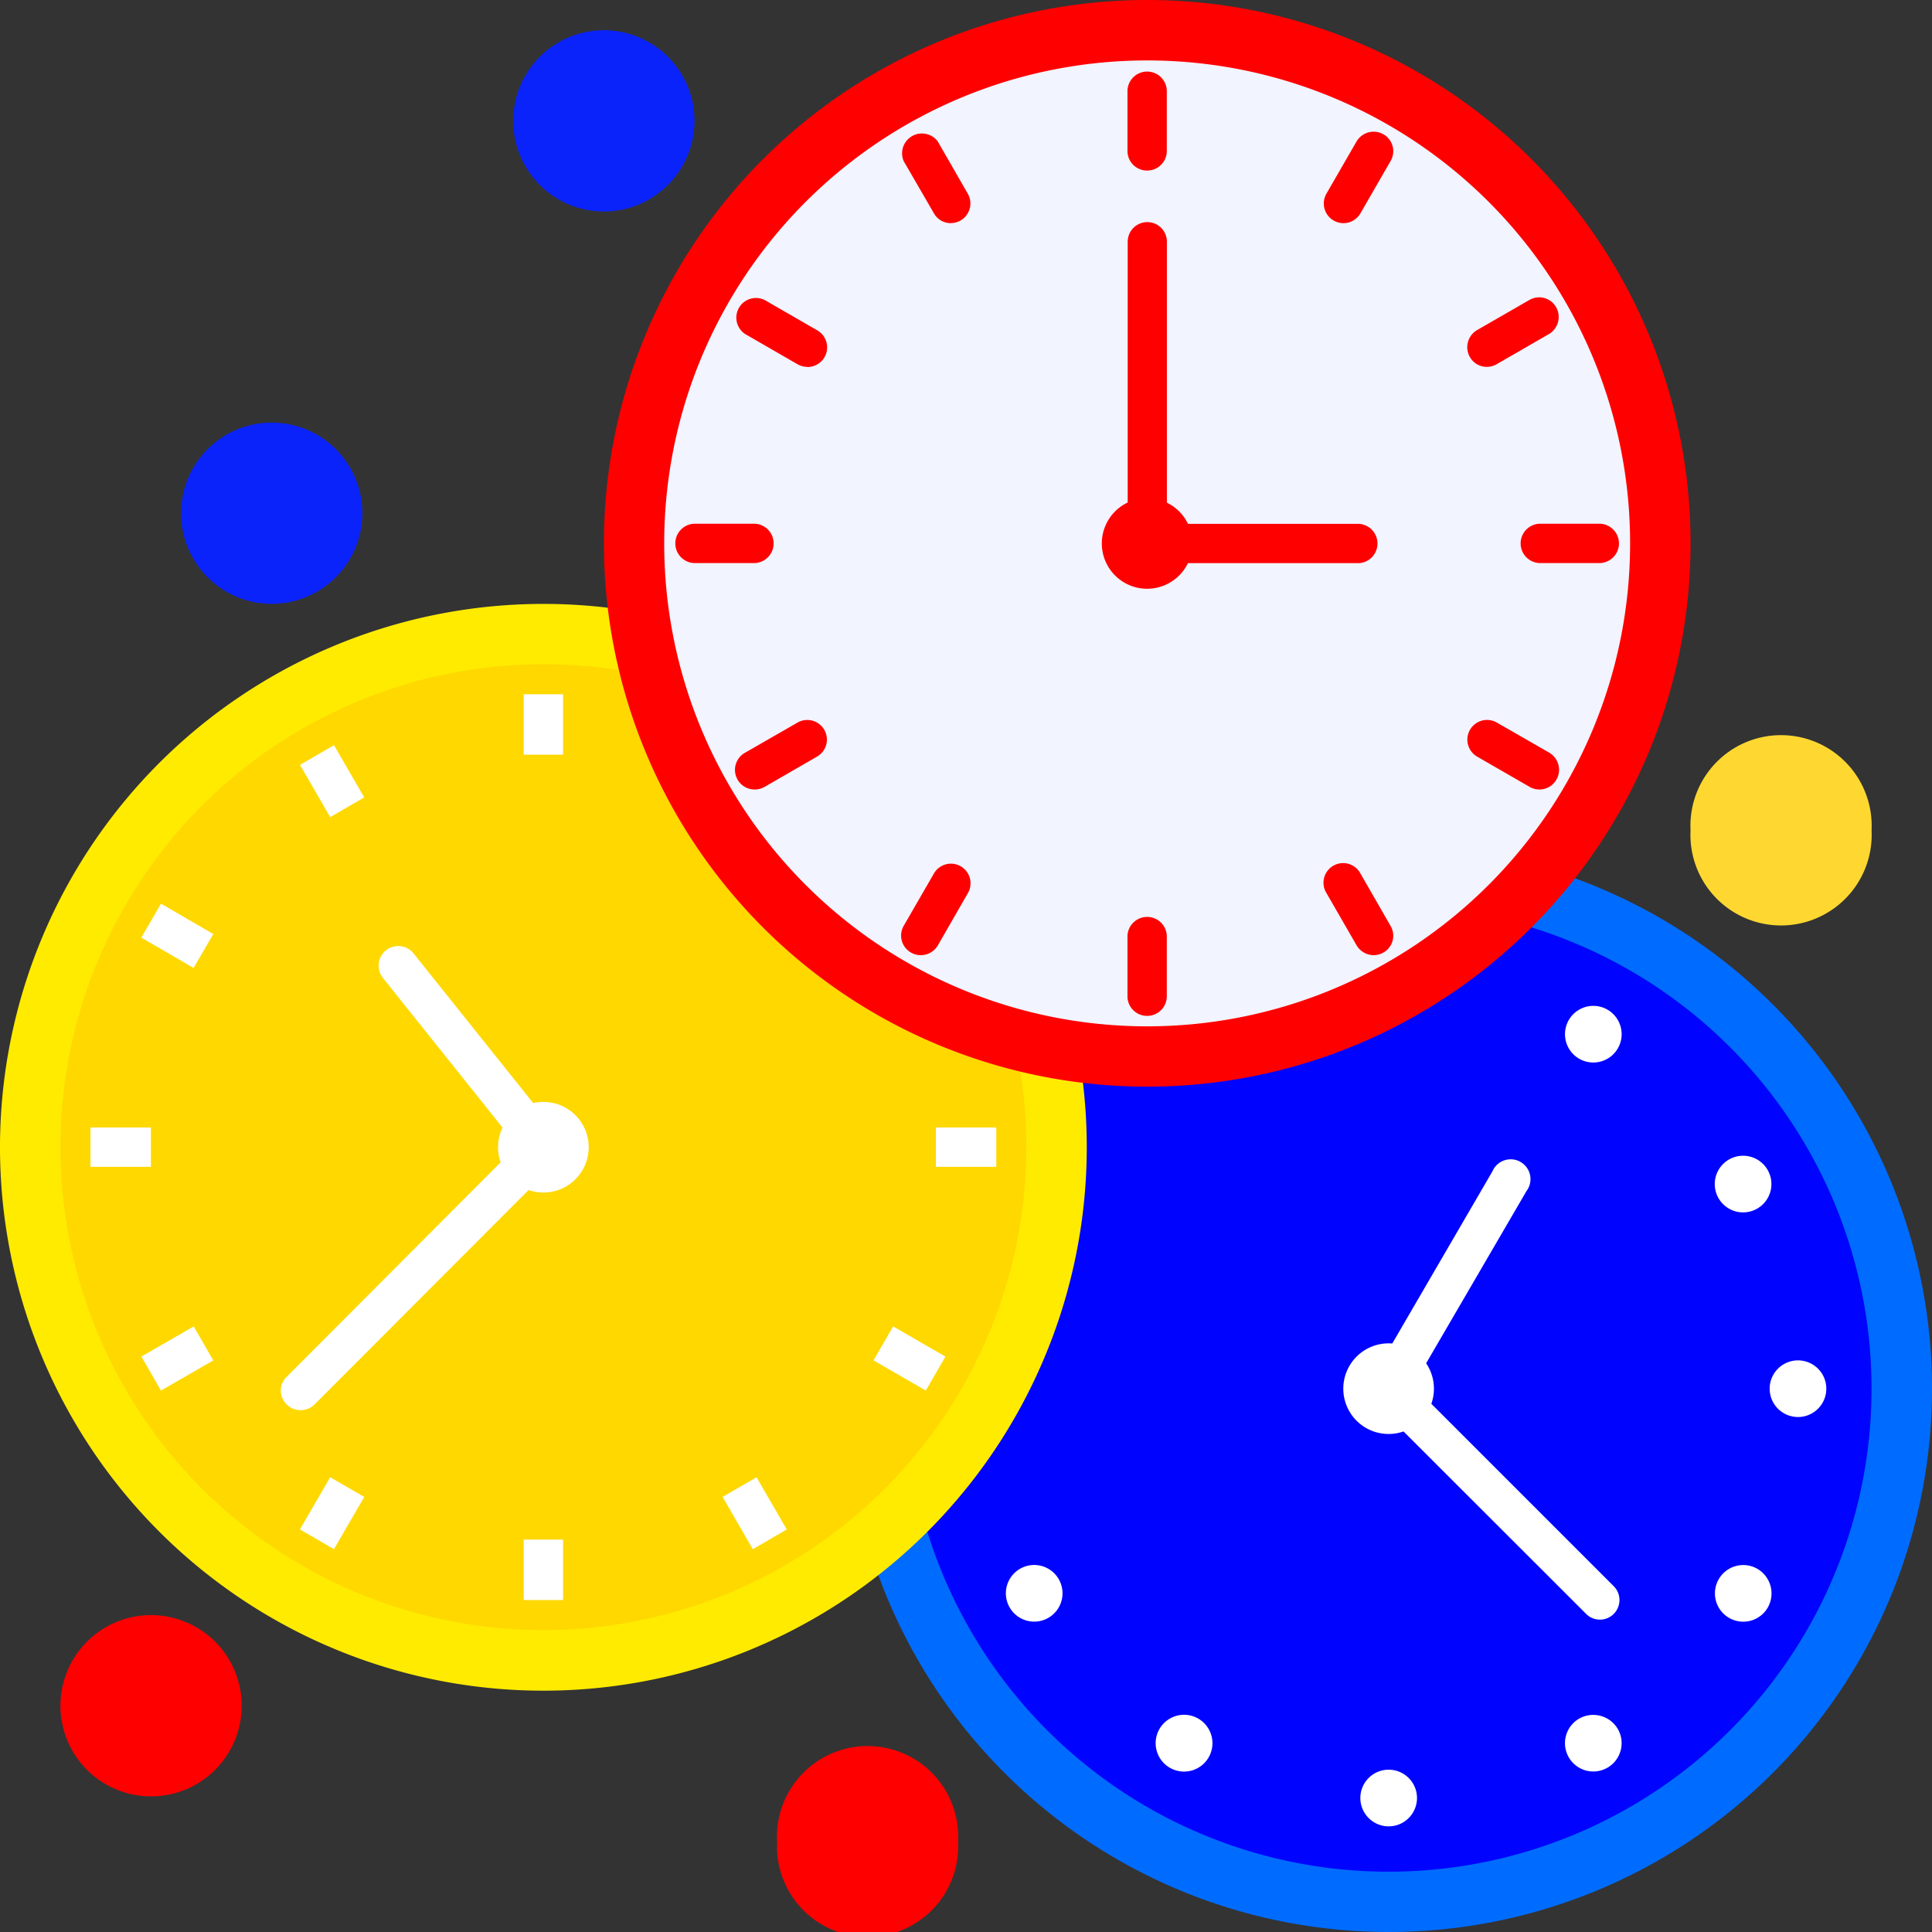 <svg id="Group_96967" data-name="Group 96967" xmlns="http://www.w3.org/2000/svg" width="68.219" height="68.224" viewBox="0 0 68.219 68.224">
  <rect x="0" y="0" width="68.219" height="68.224" fill="#333333" stroke="none"/>
  <path id="Path_435651" data-name="Path 435651" d="M3469.008,1445.721a19.185,19.185,0,1,1-19.185-19.185A19.187,19.187,0,0,1,3469.008,1445.721Z" transform="translate(-3400.789 -1396.687)" fill="#006cff"/>
  <path id="Path_435652" data-name="Path 435652" d="M3467.408,1446.257a17.053,17.053,0,1,1-17.051-17.051A17.051,17.051,0,0,1,3467.408,1446.257Z" transform="translate(-3401.323 -1397.222)" fill="#0004ff"/>
  <path id="Path_435653" data-name="Path 435653" d="M3461.926,1456.677a.688.688,0,0,1-.49-.2l-7.464-7.458a.7.7,0,0,1-.109-.843l4.263-7.328a.7.7,0,1,1,1.2.7l-4,6.865,7.083,7.084a.692.692,0,0,1-.489,1.181Z" transform="translate(-3405.428 -1399.488)" fill="#fff"/>
  <path id="Path_435654" data-name="Path 435654" d="M3455.833,1450.133a1.6,1.6,0,1,1-1.6-1.6A1.6,1.6,0,0,1,3455.833,1450.133Z" transform="translate(-3405.201 -1401.099)" fill="#fff"/>
  <path id="Path_435655" data-name="Path 435655" d="M3472.464,1449.284a1,1,0,1,0,1,1A1,1,0,0,0,3472.464,1449.284Z" transform="translate(-3408.977 -1401.249)" fill="#fff"/>
  <path id="Path_435656" data-name="Path 435656" d="M3436.305,1449.284a1,1,0,1,0,1,1A1,1,0,0,0,3436.305,1449.284Z" transform="translate(-3401.725 -1401.249)" fill="#b1cdfc"/>
  <path id="Path_435657" data-name="Path 435657" d="M3454.385,1431.2a1,1,0,1,0,1,1A1,1,0,0,0,3454.385,1431.2Z" transform="translate(-3405.351 -1397.623)" fill="#b1cdfc"/>
  <path id="Path_435658" data-name="Path 435658" d="M3454.385,1467.363a1,1,0,1,0,1,1A1,1,0,0,0,3454.385,1467.363Z" transform="translate(-3405.351 -1404.875)" fill="#fff"/>
  <path id="Path_435659" data-name="Path 435659" d="M3470.542,1442.11a1,1,0,1,0-1.369-.365A1,1,0,0,0,3470.542,1442.11Z" transform="translate(-3408.491 -1399.436)" fill="#fff"/>
  <path id="Path_435660" data-name="Path 435660" d="M3438.228,1458.456a1,1,0,1,0,1.369.37A1,1,0,0,0,3438.228,1458.456Z" transform="translate(-3402.211 -1403.062)" fill="#fff"/>
  <path id="Path_435661" data-name="Path 435661" d="M3444.843,1433.762a1,1,0,1,0,1.369.364A1,1,0,0,0,3444.843,1433.762Z" transform="translate(-3403.538 -1398.109)" fill="#b1cdfc"/>
  <path id="Path_435662" data-name="Path 435662" d="M3462.927,1465.072a1,1,0,1,0,1.363.369A1.007,1.007,0,0,0,3462.927,1465.072Z" transform="translate(-3407.164 -1404.389)" fill="#fff"/>
  <path id="Path_435663" data-name="Path 435663" d="M3463.927,1433.762a1,1,0,1,0,.364,1.363A1,1,0,0,0,3463.927,1433.762Z" transform="translate(-3407.164 -1398.109)" fill="#fff"/>
  <path id="Path_435664" data-name="Path 435664" d="M3445.847,1465.072a1,1,0,0,0-1,1.738,1,1,0,0,0,1-1.738Z" transform="translate(-3403.538 -1404.389)" fill="#fff"/>
  <path id="Path_435665" data-name="Path 435665" d="M3439.227,1440.377a1,1,0,1,0,.369,1.369A1,1,0,0,0,3439.227,1440.377Z" transform="translate(-3402.211 -1399.436)" fill="#b1cdfc"/>
  <path id="Path_435666" data-name="Path 435666" d="M3470.542,1458.456a1,1,0,1,0,.369,1.369A1.006,1.006,0,0,0,3470.542,1458.456Z" transform="translate(-3408.491 -1403.062)" fill="#fff"/>
  <path id="Path_435667" data-name="Path 435667" d="M3431.675,1435.057a19.187,19.187,0,1,1-19.184-19.185A19.182,19.182,0,0,1,3431.675,1435.057Z" transform="translate(-3393.301 -1394.548)" fill="#ffeb00"/>
  <path id="Path_435668" data-name="Path 435668" d="M3430.077,1435.591a17.053,17.053,0,1,1-17.05-17.056A17.054,17.054,0,0,1,3430.077,1435.591Z" transform="translate(-3393.836 -1395.082)" fill="#ffd800"/>
  <rect id="Rectangle_73594" data-name="Rectangle 73594" width="2.135" height="1.385" transform="translate(30.842 32.976) rotate(-29.915)" fill="#dd4a11"/>
  <rect id="Rectangle_73597" data-name="Rectangle 73597" width="2.132" height="1.388" transform="translate(25.515 28.159) rotate(-60.085)" fill="#dd4a11"/>
  <path id="Path_435670" data-name="Path 435670" d="M3458.344,1408.389a19.185,19.185,0,1,1-19.184-19.19A19.182,19.182,0,0,1,3458.344,1408.389Z" transform="translate(-3398.65 -1389.199)" fill="red"/>
  <path id="Path_435671" data-name="Path 435671" d="M3456.744,1408.924a17.053,17.053,0,1,1-17.051-17.056A17.049,17.049,0,0,1,3456.744,1408.924Z" transform="translate(-3399.185 -1389.734)" fill="#f2f4ff"/>
  <g id="Group_96983" data-name="Group 96983">
    <path id="Path_435672" data-name="Path 435672" d="M3425.925,1413.72h-2.134a.695.695,0,0,1,0-1.389h2.134a.695.695,0,0,1,0,1.389Z" transform="translate(-3399.277 -1393.838)" fill="red"/>
    <path id="Path_435673" data-name="Path 435673" d="M3463.263,1413.72h-2.135a.695.695,0,0,1,0-1.389h2.135a.695.695,0,0,1,0,1.389Z" transform="translate(-3406.766 -1393.838)" fill="red"/>
    <path id="Path_435674" data-name="Path 435674" d="M3443.792,1433.186a.691.691,0,0,1-.692-.692v-2.134a.695.695,0,0,1,1.389,0v2.134A.693.693,0,0,1,3443.792,1433.186Z" transform="translate(-3403.289 -1397.315)" fill="red"/>
    <path id="Path_435675" data-name="Path 435675" d="M3443.792,1395.849a.69.69,0,0,1-.692-.687v-2.139a.695.695,0,0,1,1.389,0v2.139A.691.691,0,0,1,3443.792,1395.849Z" transform="translate(-3403.289 -1389.827)" fill="red"/>
    <path id="Path_435676" data-name="Path 435676" d="M3426.474,1423.454a.693.693,0,0,1-.349-1.3l1.848-1.062a.691.691,0,1,1,.692,1.2l-1.848,1.067A.7.7,0,0,1,3426.474,1423.454Z" transform="translate(-3399.814 -1395.577)" fill="red"/>
    <path id="Path_435677" data-name="Path 435677" d="M3458.8,1404.787a.684.684,0,0,1-.6-.348.7.7,0,0,1,.25-.948l1.852-1.066a.687.687,0,0,1,.943.255.7.7,0,0,1-.25.947l-1.849,1.066A.7.7,0,0,1,3458.8,1404.787Z" transform="translate(-3406.299 -1391.833)" fill="red"/>
    <path id="Path_435678" data-name="Path 435678" d="M3453.53,1430.577a.706.706,0,0,1-.6-.344l-1.066-1.848a.693.693,0,1,1,1.2-.692l1.062,1.848a.681.681,0,0,1-.25.943A.7.7,0,0,1,3453.53,1430.577Z" transform="translate(-3405.027 -1396.85)" fill="red"/>
    <path id="Path_435679" data-name="Path 435679" d="M3434.859,1398.245a.685.685,0,0,1-.6-.349l-1.067-1.842a.7.7,0,0,1,1.2-.7l1.062,1.848a.693.693,0,0,1-.6,1.041Z" transform="translate(-3401.283 -1390.365)" fill="red"/>
    <path id="Path_435680" data-name="Path 435680" d="M3433.792,1430.577a.7.7,0,0,1-.344-.093.69.69,0,0,1-.255-.943l1.067-1.848a.691.691,0,1,1,1.2.692l-1.062,1.848A.7.7,0,0,1,3433.792,1430.577Z" transform="translate(-3401.283 -1396.85)" fill="red"/>
    <path id="Path_435681" data-name="Path 435681" d="M3452.463,1398.245a.695.695,0,0,1-.6-1.041l1.066-1.848a.7.7,0,0,1,.947-.249.686.686,0,0,1,.25.948l-1.062,1.842A.692.692,0,0,1,3452.463,1398.245Z" transform="translate(-3405.027 -1390.365)" fill="red"/>
    <path id="Path_435682" data-name="Path 435682" d="M3460.652,1423.454a.688.688,0,0,1-.344-.094l-1.852-1.067a.692.692,0,0,1,.7-1.2l1.849,1.062a.7.7,0,0,1,.25.953A.69.69,0,0,1,3460.652,1423.454Z" transform="translate(-3406.299 -1395.577)" fill="red"/>
    <path id="Path_435683" data-name="Path 435683" d="M3428.32,1404.787a.7.7,0,0,1-.348-.094l-1.848-1.066a.694.694,0,0,1,.692-1.2l1.848,1.066a.694.694,0,0,1-.344,1.3Z" transform="translate(-3399.814 -1391.833)" fill="red"/>
    <path id="Path_435684" data-name="Path 435684" d="M3451.256,1411.048H3443.8a.691.691,0,0,1-.692-.692V1399.7a.692.692,0,1,1,1.384,0v9.962h6.767a.695.695,0,0,1,0,1.389Z" transform="translate(-3403.289 -1391.165)" fill="red"/>
    <path id="Path_435686" data-name="Path 435686" d="M3445.168,1412.8a1.6,1.6,0,1,1-1.6-1.6A1.6,1.6,0,0,1,3445.168,1412.8Z" transform="translate(-3403.063 -1393.611)" fill="red"/>
  </g>
  <g id="Group_96984" data-name="Group 96984">
    <rect id="Rectangle_73589" data-name="Rectangle 73589" width="2.134" height="1.39" transform="translate(3.195 39.811)" fill="#fff"/>
    <rect id="Rectangle_73590" data-name="Rectangle 73590" width="2.134" height="1.39" transform="translate(33.045 39.811)" fill="#fff"/>
    <rect id="Rectangle_73591" data-name="Rectangle 73591" width="1.39" height="2.135" transform="translate(18.492 54.363)" fill="#fff"/>
    <rect id="Rectangle_73592" data-name="Rectangle 73592" width="1.39" height="2.134" transform="translate(18.492 24.514)" fill="#fff"/>
    <rect id="Rectangle_73593" data-name="Rectangle 73593" width="2.132" height="1.385" transform="matrix(0.867, -0.499, 0.499, 0.867, 4.992, 47.9)" fill="#fff"/>
    <path id="Path_435669" data-name="Path 435669" d="M3426.282,1456.987l-1.067-1.848,1.2-.692,1.067,1.842Z" transform="translate(-3399.701 -1402.284)" fill="#fff"/>
    <rect id="Rectangle_73595" data-name="Rectangle 73595" width="1.388" height="2.131" transform="translate(10.592 27.008) rotate(-30.063)" fill="#fff"/>
    <rect id="Rectangle_73596" data-name="Rectangle 73596" width="2.131" height="1.389" transform="matrix(0.502, -0.865, 0.865, 0.502, 10.59, 54.004)" fill="#fff"/>
    <rect id="Rectangle_73598" data-name="Rectangle 73598" width="1.385" height="2.132" transform="translate(30.844 48.035) rotate(-60)" fill="#fff"/>
    <rect id="Rectangle_73599" data-name="Rectangle 73599" width="1.385" height="2.135" transform="translate(4.99 33.107) rotate(-59.882)" fill="#fff"/>
    <path id="Path_435685" data-name="Path 435685" d="M3406.4,1447.376a.689.689,0,0,1-.488-.2.679.679,0,0,1-.006-.973l8.141-8.161-4.726-5.913a.693.693,0,1,1,1.083-.864l5.116,6.4a.7.7,0,0,1-.052.921l-8.578,8.593A.69.69,0,0,1,3406.4,1447.376Z" transform="translate(-3395.788 -1397.583)" fill="#fff"/>
    <path id="Path_435687" data-name="Path 435687" d="M3418.5,1439.469a1.6,1.6,0,1,1-1.6-1.6A1.6,1.6,0,0,1,3418.5,1439.469Z" transform="translate(-3397.713 -1398.96)" fill="#fff"/>
  </g>
  <path id="Path_435688" data-name="Path 435688" d="M3467.969,1425.069a3.2,3.2,0,1,0,6.392,0,3.2,3.2,0,1,0-6.392,0Z" transform="translate(-3408.276 -1395.751)" fill="#fed831"/>
  <path id="Path_435689" data-name="Path 435689" d="M3415.97,1393.735a3.2,3.2,0,0,0,6.4,0,3.2,3.2,0,1,0-6.4,0Z" transform="translate(-3397.847 -1389.467)" fill="#0a23fb"/>
  <path id="Path_435690" data-name="Path 435690" d="M3401.3,1411.066a3.2,3.2,0,0,0,6.4,0,3.2,3.2,0,0,0-6.4,0Z" transform="translate(-3394.906 -1392.944)" fill="#0a23fb"/>
  <path id="Path_435691" data-name="Path 435691" d="M3427.624,1469.732a3.2,3.2,0,1,0,6.391,0,3.2,3.2,0,1,0-6.391,0Z" transform="translate(-3400.185 -1404.709)" fill="red"/>
  <path id="Path_435692" data-name="Path 435692" d="M3395.97,1463.735a3.2,3.2,0,0,0,6.4,0,3.2,3.2,0,1,0-6.4,0Z" transform="translate(-3393.836 -1403.505)" fill="red"/>
</svg>
